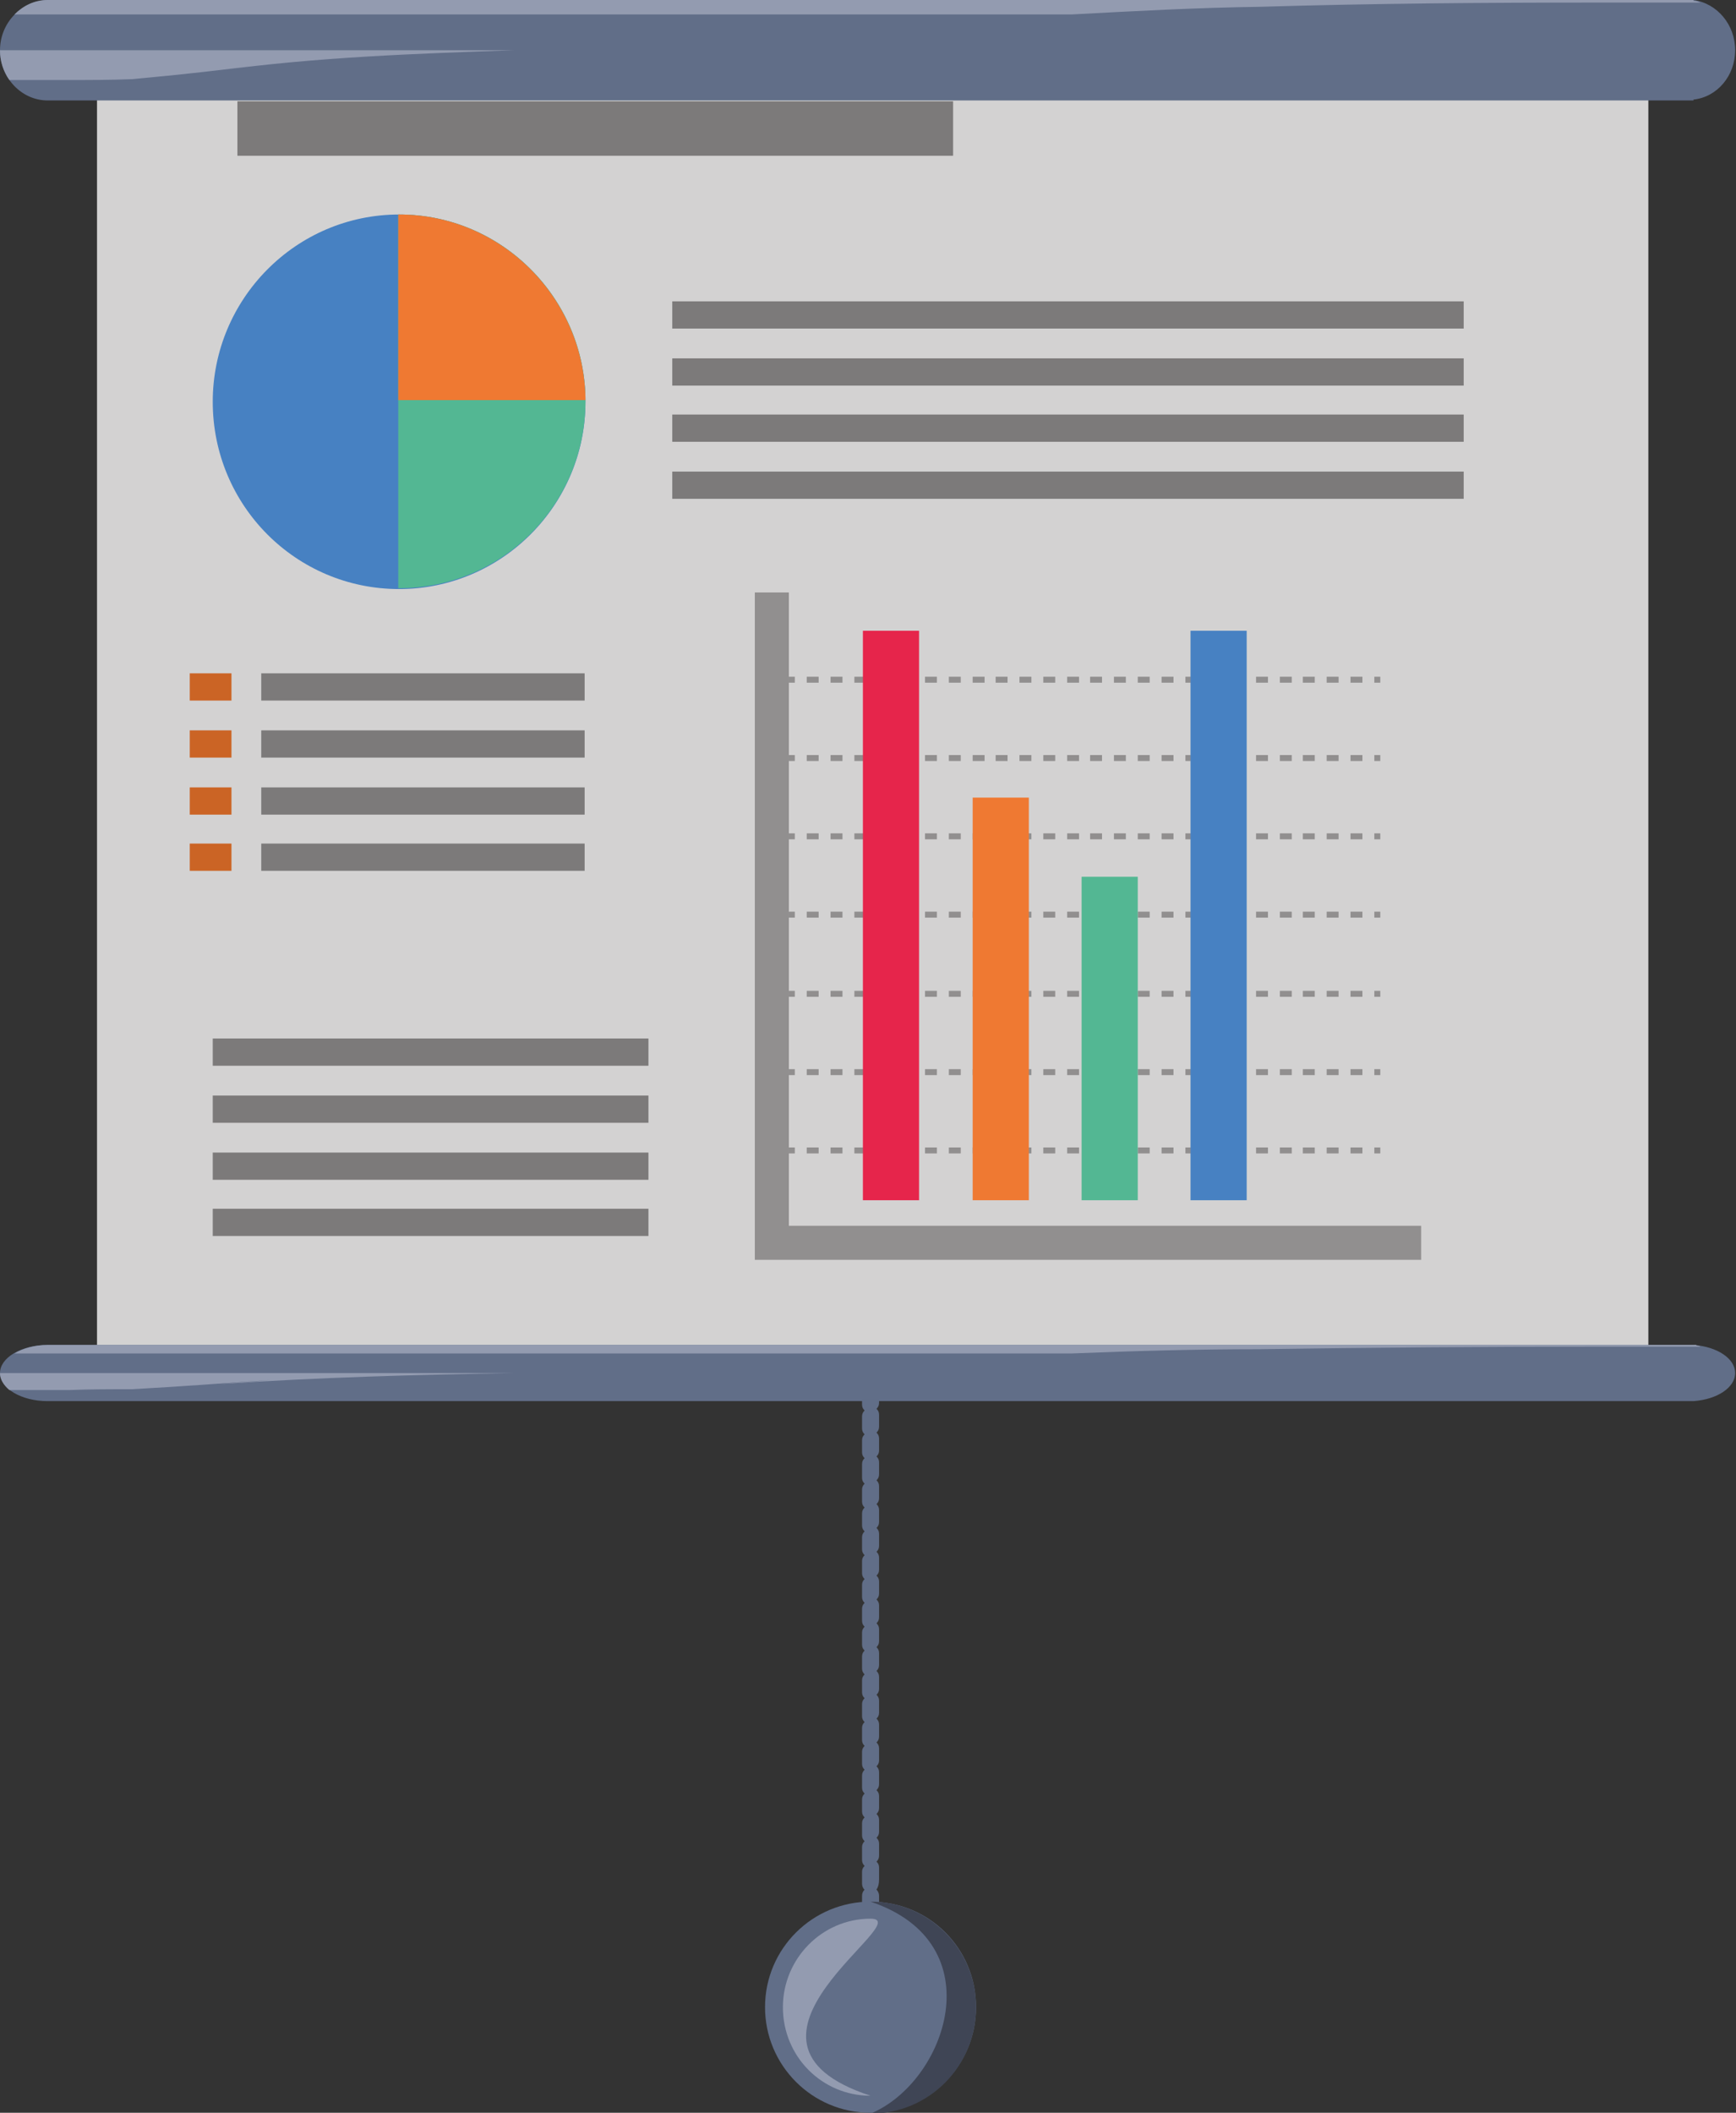 <?xml version="1.0" encoding="utf-8"?>
<!-- Generator: Adobe Illustrator 25.2.3, SVG Export Plug-In . SVG Version: 6.00 Build 0)  -->
<svg version="1.1" id="Capa_1" xmlns="http://www.w3.org/2000/svg" xmlns:xlink="http://www.w3.org/1999/xlink" x="0px" y="0px"
	 viewBox="0 0 204 248.2" style="enable-background:new 0 0 204 248.2;" xml:space="preserve">
<rect x="0" y="0" width="204" height="248.2" fill="#333333" stroke="none"/>
<style type="text/css">
	.st0{clip-path:url(#SVGID_2_);fill:#616E88;}
	.st1{clip-path:url(#SVGID_2_);fill:#D3D2D2;}
	.st2{clip-path:url(#SVGID_2_);fill:#7C7A7A;}
	.st3{clip-path:url(#SVGID_2_);fill:#CB6425;}
	.st4{clip-path:url(#SVGID_2_);fill:#4781C2;}
	.st5{clip-path:url(#SVGID_2_);fill:#53B793;}
	.st6{clip-path:url(#SVGID_2_);fill:#EF7932;}
	.st7{clip-path:url(#SVGID_2_);fill:#939BB0;}
	.st8{clip-path:url(#SVGID_2_);fill:#FFFFFF;}
	.st9{clip-path:url(#SVGID_2_);fill:#918F8F;}
	.st10{clip-path:url(#SVGID_2_);fill:#E6254B;}
	.st11{clip-path:url(#SVGID_2_);fill:#3F4555;}
</style>
<g>
	<defs>
		<rect id="SVGID_1_" width="204" height="248.2"/>
	</defs>
	<clipPath id="SVGID_2_">
		<use xlink:href="#SVGID_1_"  style="overflow:visible;"/>
	</clipPath>
	<path class="st0" d="M102.3,224.4c-0.6,0-1-0.5-1-1v-0.7c0-0.6,0.5-1,1-1c0.6,0,1,0.5,1,1v0.7C103.3,223.9,102.9,224.4,102.3,224.4
		"/>
	<path class="st0" d="M102.3,222.3c-0.6,0-1-0.5-1-1v-1.4c0-0.3,0.1-0.5,0.3-0.7c-0.2-0.2-0.3-0.4-0.3-0.7V217
		c0-0.3,0.1-0.5,0.3-0.7c-0.2-0.2-0.3-0.4-0.3-0.7v-1.4c0-0.3,0.1-0.5,0.3-0.7c-0.2-0.2-0.3-0.4-0.3-0.7v-1.4c0-0.3,0.1-0.5,0.3-0.7
		c-0.2-0.2-0.3-0.4-0.3-0.7v-1.4c0-0.3,0.1-0.5,0.3-0.7c-0.2-0.2-0.3-0.4-0.3-0.7v-1.4c0-0.3,0.1-0.5,0.3-0.7
		c-0.2-0.2-0.3-0.4-0.3-0.7V203c0-0.3,0.1-0.5,0.3-0.7c-0.2-0.2-0.3-0.4-0.3-0.7v-1.4c0-0.3,0.1-0.5,0.3-0.7
		c-0.2-0.2-0.3-0.4-0.3-0.7v-1.4c0-0.3,0.1-0.5,0.3-0.7c-0.2-0.2-0.3-0.4-0.3-0.7v-1.4c0-0.3,0.1-0.5,0.3-0.7
		c-0.2-0.2-0.3-0.4-0.3-0.7v-1.4c0-0.3,0.1-0.5,0.3-0.7c-0.2-0.2-0.3-0.4-0.3-0.7v-1.4c0-0.3,0.1-0.5,0.3-0.7
		c-0.2-0.2-0.3-0.4-0.3-0.7v-1.4c0-0.3,0.1-0.5,0.3-0.7c-0.2-0.2-0.3-0.4-0.3-0.7v-1.4c0-0.3,0.1-0.5,0.3-0.7
		c-0.2-0.2-0.3-0.4-0.3-0.7v-1.4c0-0.3,0.1-0.5,0.3-0.7c-0.2-0.2-0.3-0.4-0.3-0.7v-1.4c0-0.3,0.1-0.5,0.3-0.7
		c-0.2-0.2-0.3-0.4-0.3-0.7v-1.4c0-0.3,0.1-0.5,0.3-0.7c-0.2-0.2-0.3-0.4-0.3-0.7V172c0-0.3,0.1-0.5,0.3-0.7
		c-0.2-0.2-0.3-0.4-0.3-0.7v-1.4c0-0.3,0.1-0.5,0.3-0.7c-0.2-0.2-0.3-0.4-0.3-0.7v-1.4c0-0.3,0.1-0.5,0.3-0.7
		c-0.2-0.2-0.3-0.4-0.3-0.7v-1.4c0-0.3,0.1-0.5,0.3-0.7c-0.2-0.2-0.3-0.4-0.3-0.7v-1.4c0-0.3,0.1-0.5,0.3-0.7
		c-0.2-0.2-0.3-0.4-0.3-0.7v-1.4c0-0.3,0.1-0.5,0.3-0.7c-0.2-0.2-0.3-0.4-0.3-0.7v-1.4c0-0.3,0.1-0.5,0.3-0.7
		c-0.2-0.2-0.3-0.4-0.3-0.7v-1.4c0-0.3,0.1-0.5,0.3-0.7c-0.2-0.2-0.3-0.4-0.3-0.7v-1.4c0-0.3,0.1-0.5,0.3-0.7
		c-0.2-0.2-0.3-0.4-0.3-0.7v-1.4c0-0.3,0.1-0.5,0.3-0.7c-0.2-0.2-0.3-0.4-0.3-0.7v-1.4c0-0.3,0.1-0.5,0.3-0.7
		c-0.2-0.2-0.3-0.4-0.3-0.7V141c0-0.3,0.1-0.5,0.3-0.7c-0.2-0.2-0.3-0.4-0.3-0.7v-1.4c0-0.3,0.1-0.5,0.3-0.7
		c-0.2-0.2-0.3-0.4-0.3-0.7v-1.4c0-0.3,0.1-0.5,0.3-0.7c-0.2-0.2-0.3-0.4-0.3-0.7v-1.4c0-0.3,0.1-0.5,0.3-0.7
		c-0.2-0.2-0.3-0.4-0.3-0.7v-1.4c0-0.3,0.1-0.5,0.3-0.7c-0.2-0.2-0.3-0.4-0.3-0.7V127c0-0.3,0.1-0.5,0.3-0.7
		c-0.2-0.2-0.3-0.4-0.3-0.7v-1.4c0-0.3,0.1-0.5,0.3-0.7c-0.2-0.2-0.3-0.4-0.3-0.7v-1.4c0-0.3,0.1-0.5,0.3-0.7
		c-0.2-0.2-0.3-0.4-0.3-0.7v-1.4c0-0.3,0.1-0.5,0.3-0.7c-0.2-0.2-0.3-0.4-0.3-0.7v-1.4c0-0.3,0.1-0.5,0.3-0.7
		c-0.2-0.2-0.3-0.4-0.3-0.7v-1.4c0-0.3,0.1-0.5,0.3-0.7c-0.2-0.2-0.3-0.4-0.3-0.7v-1.4c0-0.3,0.1-0.5,0.3-0.7
		c-0.2-0.2-0.3-0.4-0.3-0.7v-1.4c0-0.6,0.5-1,1-1c0.6,0,1,0.5,1,1v1.4c0,0.3-0.1,0.5-0.3,0.7c0.2,0.2,0.3,0.4,0.3,0.7v1.4
		c0,0.3-0.1,0.5-0.3,0.7c0.2,0.2,0.3,0.4,0.3,0.7v1.4c0,0.3-0.1,0.5-0.3,0.7c0.2,0.2,0.3,0.4,0.3,0.7v1.4c0,0.3-0.1,0.5-0.3,0.7
		c0.2,0.2,0.3,0.4,0.3,0.7v1.4c0,0.3-0.1,0.5-0.3,0.7c0.2,0.2,0.3,0.4,0.3,0.7v1.4c0,0.3-0.1,0.5-0.3,0.7c0.2,0.2,0.3,0.4,0.3,0.7
		v1.4c0,0.3-0.1,0.5-0.3,0.7c0.2,0.2,0.3,0.4,0.3,0.7v1.4c0,0.3-0.1,0.5-0.3,0.7c0.2,0.2,0.3,0.4,0.3,0.7v1.4c0,0.3-0.1,0.5-0.3,0.7
		c0.2,0.2,0.3,0.4,0.3,0.7v1.4c0,0.3-0.1,0.5-0.3,0.7c0.2,0.2,0.3,0.4,0.3,0.7v1.4c0,0.3-0.1,0.5-0.3,0.7c0.2,0.2,0.3,0.4,0.3,0.7
		v1.4c0,0.3-0.1,0.5-0.3,0.7c0.2,0.2,0.3,0.4,0.3,0.7v1.4c0,0.3-0.1,0.5-0.3,0.7c0.2,0.2,0.3,0.4,0.3,0.7v1.4c0,0.3-0.1,0.5-0.3,0.7
		c0.2,0.2,0.3,0.4,0.3,0.7v1.4c0,0.3-0.1,0.5-0.3,0.7c0.2,0.2,0.3,0.4,0.3,0.7v1.4c0,0.3-0.1,0.5-0.3,0.7c0.2,0.2,0.3,0.4,0.3,0.7
		v1.4c0,0.3-0.1,0.5-0.3,0.7c0.2,0.2,0.3,0.4,0.3,0.7v1.4c0,0.3-0.1,0.5-0.3,0.7c0.2,0.2,0.3,0.4,0.3,0.7v1.4c0,0.3-0.1,0.5-0.3,0.7
		c0.2,0.2,0.3,0.4,0.3,0.7v1.4c0,0.3-0.1,0.5-0.3,0.7c0.2,0.2,0.3,0.4,0.3,0.7v1.4c0,0.3-0.1,0.5-0.3,0.7c0.2,0.2,0.3,0.4,0.3,0.7
		v1.4c0,0.3-0.1,0.5-0.3,0.7c0.2,0.2,0.3,0.4,0.3,0.7v1.4c0,0.3-0.1,0.5-0.3,0.7c0.2,0.2,0.3,0.4,0.3,0.7v1.4c0,0.3-0.1,0.5-0.3,0.7
		c0.2,0.2,0.3,0.4,0.3,0.7v1.4c0,0.3-0.1,0.5-0.3,0.7c0.2,0.2,0.3,0.4,0.3,0.7v1.4c0,0.3-0.1,0.5-0.3,0.7c0.2,0.2,0.3,0.4,0.3,0.7
		v1.4c0,0.3-0.1,0.5-0.3,0.7c0.2,0.2,0.3,0.4,0.3,0.7v1.4c0,0.3-0.1,0.5-0.3,0.7c0.2,0.2,0.3,0.4,0.3,0.7v1.4c0,0.3-0.1,0.5-0.3,0.7
		c0.2,0.2,0.3,0.4,0.3,0.7v1.4c0,0.3-0.1,0.5-0.3,0.7c0.2,0.2,0.3,0.4,0.3,0.7v1.4c0,0.3-0.1,0.5-0.3,0.7c0.2,0.2,0.3,0.4,0.3,0.7
		v1.4c0,0.3-0.1,0.5-0.3,0.7c0.2,0.2,0.3,0.4,0.3,0.7v1.4c0,0.3-0.1,0.5-0.3,0.7c0.2,0.2,0.3,0.4,0.3,0.7v1.4c0,0.3-0.1,0.5-0.3,0.7
		c0.2,0.2,0.3,0.4,0.3,0.7v1.4c0,0.3-0.1,0.5-0.3,0.7c0.2,0.2,0.3,0.4,0.3,0.7v1.4c0,0.3-0.1,0.5-0.3,0.7c0.2,0.2,0.3,0.4,0.3,0.7
		v1.4c0,0.3-0.1,0.5-0.3,0.7c0.2,0.2,0.3,0.4,0.3,0.7v1.4c0,0.3-0.1,0.5-0.3,0.7c0.2,0.2,0.3,0.4,0.3,0.7v1.4c0,0.3-0.1,0.5-0.3,0.7
		c0.2,0.2,0.3,0.4,0.3,0.7v1.4c0,0.3-0.1,0.5-0.3,0.7c0.2,0.2,0.3,0.4,0.3,0.7v1.4C103.3,221.8,102.9,222.3,102.3,222.3"/>
	<path class="st0" d="M102.3,106.9c-0.6,0-1-0.5-1-1v-0.7c0-0.6,0.5-1,1-1c0.6,0,1,0.5,1,1v0.7C103.3,106.4,102.9,106.9,102.3,106.9
		"/>
	<rect x="11.4" y="2.9" class="st1" width="182.3" height="161"/>
	<rect x="27.9" y="11.9" class="st2" width="84.1" height="6.4"/>
	<rect x="79" y="35.4" class="st2" width="93" height="3.2"/>
	<rect x="79" y="42.1" class="st2" width="93" height="3.2"/>
	<rect x="79" y="48.7" class="st2" width="93" height="3.2"/>
	<rect x="79" y="55.4" class="st2" width="93" height="3.2"/>
	<rect x="30.7" y="79.1" class="st2" width="38" height="3.2"/>
	<rect x="30.7" y="85.8" class="st2" width="38" height="3.2"/>
	<rect x="30.7" y="92.5" class="st2" width="38" height="3.2"/>
	<rect x="30.7" y="99.1" class="st2" width="38" height="3.2"/>
	<rect x="22.3" y="79.1" class="st3" width="4.9" height="3.2"/>
	<rect x="22.3" y="85.8" class="st3" width="4.9" height="3.2"/>
	<rect x="22.3" y="92.5" class="st3" width="4.9" height="3.2"/>
	<rect x="22.3" y="99.1" class="st3" width="4.9" height="3.2"/>
	<path class="st4" d="M68.8,47.2c0,12.1-9.8,22-21.9,22c-12.1,0-21.9-9.8-21.9-22c0-12.1,9.8-22,21.9-22
		C59,25.2,68.8,35.1,68.8,47.2"/>
	<path class="st5" d="M46.9,25.2l-0.1,0v43.9l0.1,0c12.1,0,21.9-9.8,21.9-22C68.8,35.1,59,25.2,46.9,25.2"/>
	<path class="st6" d="M68.8,47c-0.1-12-9.9-21.8-21.9-21.8l-0.1,0V47H68.8"/>
	<path class="st0" d="M203.9,5.9c0-3-2.1-5.5-4.9-5.9V0H5.6v0C2.5,0.1,0,2.7,0,5.9c0,3.2,2.5,5.9,5.6,5.9v0H199v-0.1
		C201.8,11.4,203.9,8.9,203.9,5.9"/>
	<path class="st7" d="M24.8,8.4c0.3,0,0.6-0.1,0.8-0.1C25.4,8.3,25.1,8.4,24.8,8.4 M8.1,9.4h-7C0.4,8.4,0,7.2,0,5.9v0h60.5
		C48.9,6.3,37.2,6.7,25.6,8.3C27.8,8,30,7.7,32.1,7.4C26.6,8.2,21,8.8,15.5,9.3C13,9.4,10.5,9.4,8.1,9.4"/>
	<path class="st8" d="M199.1,0.1C199,0.1,199,0.1,199.1,0.1C199,0.1,199.1,0.1,199.1,0.1"/>
	<path class="st7" d="M125.9,1.7H1.7C2.7,0.7,4,0,5.6,0v0H199v0.1c0,0,0,0,0,0c0.3,0,0.6,0.1,0.8,0.2c-4,0-7.9,0-11.9,0
		c-13.3,0-26.6,0.1-39.9,0.5C140.7,0.9,133.3,1.3,125.9,1.7"/>
	<path class="st0" d="M203.9,161.3c0-1.7-2.1-3.1-4.9-3.3v0H5.6v0c-3.1,0-5.6,1.5-5.6,3.3s2.5,3.3,5.6,3.3v0H199v0
		C201.8,164.4,203.9,163,203.9,161.3"/>
	<path class="st7" d="M24.8,162.7c0.3,0,0.7-0.1,1-0.1C25.5,162.6,25.1,162.7,24.8,162.7 M8.1,163.3h-7C0.4,162.7,0,162,0,161.3
		c0,0,0,0,0,0h60.5c-11.6,0.2-23.1,0.5-34.7,1.3c2-0.2,4.1-0.3,6.1-0.5c-5.5,0.4-10.9,0.8-16.4,1.1C13,163.2,10.5,163.2,8.1,163.3"
		/>
	<path class="st8" d="M199.6,158.1c-0.2,0-0.3,0-0.5-0.1C199.2,158,199.4,158.1,199.6,158.1"/>
	<path class="st7" d="M125.9,159H1.7c1-0.6,2.4-1,3.9-1v0H199v0c0.2,0,0.3,0,0.5,0.1c0.1,0,0.2,0,0.3,0.1c-3.9,0-7.9,0-11.8,0
		c-13.3,0-26.7,0.1-40,0.3C140.7,158.5,133.3,158.7,125.9,159"/>
	<polyline class="st9" points="92.7,144 92.7,69.6 88.7,69.6 88.7,148 167,148 167,144 92.7,144 	"/>
	<rect x="92.7" y="79.5" class="st9" width="0.7" height="0.7"/>
	<path class="st9" d="M158.7,80.2h1.4v-0.7h-1.4V80.2z M155.9,80.2h1.4v-0.7h-1.4V80.2z M153.1,80.2h1.4v-0.7h-1.4V80.2z
		 M150.4,80.2h1.4v-0.7h-1.4V80.2z M147.6,80.2h1.4v-0.7h-1.4V80.2z M144.8,80.2h1.4v-0.7h-1.4V80.2z M142,80.2h1.4v-0.7H142V80.2z
		 M139.3,80.2h1.4v-0.7h-1.4V80.2z M136.5,80.2h1.4v-0.7h-1.4V80.2z M133.7,80.2h1.4v-0.7h-1.4V80.2z M130.9,80.2h1.4v-0.7h-1.4
		V80.2z M128.1,80.2h1.4v-0.7h-1.4V80.2z M125.4,80.2h1.4v-0.7h-1.4V80.2z M122.6,80.2h1.4v-0.7h-1.4V80.2z M119.8,80.2h1.4v-0.7
		h-1.4V80.2z M117,80.2h1.4v-0.7H117V80.2z M114.3,80.2h1.4v-0.7h-1.4V80.2z M111.5,80.2h1.4v-0.7h-1.4V80.2z M108.7,80.2h1.4v-0.7
		h-1.4V80.2z M105.9,80.2h1.4v-0.7h-1.4V80.2z M103.1,80.2h1.4v-0.7h-1.4V80.2z M100.4,80.2h1.4v-0.7h-1.4V80.2z M97.6,80.2H99v-0.7
		h-1.4V80.2z M94.8,80.2h1.4v-0.7h-1.4V80.2z"/>
	<rect x="161.5" y="79.5" class="st9" width="0.7" height="0.7"/>
	<rect x="92.7" y="88.7" class="st9" width="0.7" height="0.7"/>
	<path class="st9" d="M158.7,89.4h1.4v-0.7h-1.4V89.4z M155.9,89.4h1.4v-0.7h-1.4V89.4z M153.1,89.4h1.4v-0.7h-1.4V89.4z
		 M150.4,89.4h1.4v-0.7h-1.4V89.4z M147.6,89.4h1.4v-0.7h-1.4V89.4z M144.8,89.4h1.4v-0.7h-1.4V89.4z M142,89.4h1.4v-0.7H142V89.4z
		 M139.3,89.4h1.4v-0.7h-1.4V89.4z M136.5,89.4h1.4v-0.7h-1.4V89.4z M133.7,89.4h1.4v-0.7h-1.4V89.4z M130.9,89.4h1.4v-0.7h-1.4
		V89.4z M128.1,89.4h1.4v-0.7h-1.4V89.4z M125.4,89.4h1.4v-0.7h-1.4V89.4z M122.6,89.4h1.4v-0.7h-1.4V89.4z M119.8,89.4h1.4v-0.7
		h-1.4V89.4z M117,89.4h1.4v-0.7H117V89.4z M114.3,89.4h1.4v-0.7h-1.4V89.4z M111.5,89.4h1.4v-0.7h-1.4V89.4z M108.7,89.4h1.4v-0.7
		h-1.4V89.4z M105.9,89.4h1.4v-0.7h-1.4V89.4z M103.1,89.4h1.4v-0.7h-1.4V89.4z M100.4,89.4h1.4v-0.7h-1.4V89.4z M97.6,89.4H99v-0.7
		h-1.4V89.4z M94.8,89.4h1.4v-0.7h-1.4V89.4z"/>
	<rect x="161.5" y="88.7" class="st9" width="0.7" height="0.7"/>
	<rect x="92.7" y="97.9" class="st9" width="0.7" height="0.7"/>
	<path class="st9" d="M158.7,98.6h1.4v-0.7h-1.4V98.6z M155.9,98.6h1.4v-0.7h-1.4V98.6z M153.1,98.6h1.4v-0.7h-1.4V98.6z
		 M150.4,98.6h1.4v-0.7h-1.4V98.6z M147.6,98.6h1.4v-0.7h-1.4V98.6z M144.8,98.6h1.4v-0.7h-1.4V98.6z M142,98.6h1.4v-0.7H142V98.6z
		 M139.3,98.6h1.4v-0.7h-1.4V98.6z M136.5,98.6h1.4v-0.7h-1.4V98.6z M133.7,98.6h1.4v-0.7h-1.4V98.6z M130.9,98.6h1.4v-0.7h-1.4
		V98.6z M128.1,98.6h1.4v-0.7h-1.4V98.6z M125.4,98.6h1.4v-0.7h-1.4V98.6z M122.6,98.6h1.4v-0.7h-1.4V98.6z M119.8,98.6h1.4v-0.7
		h-1.4V98.6z M117,98.6h1.4v-0.7H117V98.6z M114.3,98.6h1.4v-0.7h-1.4V98.6z M111.5,98.6h1.4v-0.7h-1.4V98.6z M108.7,98.6h1.4v-0.7
		h-1.4V98.6z M105.9,98.6h1.4v-0.7h-1.4V98.6z M103.1,98.6h1.4v-0.7h-1.4V98.6z M100.4,98.6h1.4v-0.7h-1.4V98.6z M97.6,98.6H99v-0.7
		h-1.4V98.6z M94.8,98.6h1.4v-0.7h-1.4V98.6z"/>
	<rect x="161.5" y="97.9" class="st9" width="0.7" height="0.7"/>
	<rect x="92.7" y="107.1" class="st9" width="0.7" height="0.7"/>
	<path class="st9" d="M158.7,107.8h1.4v-0.7h-1.4V107.8z M155.9,107.8h1.4v-0.7h-1.4V107.8z M153.1,107.8h1.4v-0.7h-1.4V107.8z
		 M150.4,107.8h1.4v-0.7h-1.4V107.8z M147.6,107.8h1.4v-0.7h-1.4V107.8z M144.8,107.8h1.4v-0.7h-1.4V107.8z M142,107.8h1.4v-0.7H142
		V107.8z M139.3,107.8h1.4v-0.7h-1.4V107.8z M136.5,107.8h1.4v-0.7h-1.4V107.8z M133.7,107.8h1.4v-0.7h-1.4V107.8z M130.9,107.8h1.4
		v-0.7h-1.4V107.8z M128.1,107.8h1.4v-0.7h-1.4V107.8z M125.4,107.8h1.4v-0.7h-1.4V107.8z M122.6,107.8h1.4v-0.7h-1.4V107.8z
		 M119.8,107.8h1.4v-0.7h-1.4V107.8z M117,107.8h1.4v-0.7H117V107.8z M114.3,107.8h1.4v-0.7h-1.4V107.8z M111.5,107.8h1.4v-0.7h-1.4
		V107.8z M108.7,107.8h1.4v-0.7h-1.4V107.8z M105.9,107.8h1.4v-0.7h-1.4V107.8z M103.1,107.8h1.4v-0.7h-1.4V107.8z M100.4,107.8h1.4
		v-0.7h-1.4V107.8z M97.6,107.8H99v-0.7h-1.4V107.8z M94.8,107.8h1.4v-0.7h-1.4V107.8z"/>
	<rect x="161.5" y="107.1" class="st9" width="0.7" height="0.7"/>
	<rect x="92.7" y="116.4" class="st9" width="0.7" height="0.7"/>
	<path class="st9" d="M158.7,117.1h1.4v-0.7h-1.4V117.1z M155.9,117.1h1.4v-0.7h-1.4V117.1z M153.1,117.1h1.4v-0.7h-1.4V117.1z
		 M150.4,117.1h1.4v-0.7h-1.4V117.1z M147.6,117.1h1.4v-0.7h-1.4V117.1z M144.8,117.1h1.4v-0.7h-1.4V117.1z M142,117.1h1.4v-0.7H142
		V117.1z M139.3,117.1h1.4v-0.7h-1.4V117.1z M136.5,117.1h1.4v-0.7h-1.4V117.1z M133.7,117.1h1.4v-0.7h-1.4V117.1z M130.9,117.1h1.4
		v-0.7h-1.4V117.1z M128.1,117.1h1.4v-0.7h-1.4V117.1z M125.4,117.1h1.4v-0.7h-1.4V117.1z M122.6,117.1h1.4v-0.7h-1.4V117.1z
		 M119.8,117.1h1.4v-0.7h-1.4V117.1z M117,117.1h1.4v-0.7H117V117.1z M114.3,117.1h1.4v-0.7h-1.4V117.1z M111.5,117.1h1.4v-0.7h-1.4
		V117.1z M108.7,117.1h1.4v-0.7h-1.4V117.1z M105.9,117.1h1.4v-0.7h-1.4V117.1z M103.1,117.1h1.4v-0.7h-1.4V117.1z M100.4,117.1h1.4
		v-0.7h-1.4V117.1z M97.6,117.1H99v-0.7h-1.4V117.1z M94.8,117.1h1.4v-0.7h-1.4V117.1z"/>
	<rect x="161.5" y="116.4" class="st9" width="0.7" height="0.7"/>
	<rect x="92.7" y="125.6" class="st9" width="0.7" height="0.7"/>
	<path class="st9" d="M158.7,126.3h1.4v-0.7h-1.4V126.3z M155.9,126.3h1.4v-0.7h-1.4V126.3z M153.1,126.3h1.4v-0.7h-1.4V126.3z
		 M150.4,126.3h1.4v-0.7h-1.4V126.3z M147.6,126.3h1.4v-0.7h-1.4V126.3z M144.8,126.3h1.4v-0.7h-1.4V126.3z M142,126.3h1.4v-0.7H142
		V126.3z M139.3,126.3h1.4v-0.7h-1.4V126.3z M136.5,126.3h1.4v-0.7h-1.4V126.3z M133.7,126.3h1.4v-0.7h-1.4V126.3z M130.9,126.3h1.4
		v-0.7h-1.4V126.3z M128.1,126.3h1.4v-0.7h-1.4V126.3z M125.4,126.3h1.4v-0.7h-1.4V126.3z M122.6,126.3h1.4v-0.7h-1.4V126.3z
		 M119.8,126.3h1.4v-0.7h-1.4V126.3z M117,126.3h1.4v-0.7H117V126.3z M114.3,126.3h1.4v-0.7h-1.4V126.3z M111.5,126.3h1.4v-0.7h-1.4
		V126.3z M108.7,126.3h1.4v-0.7h-1.4V126.3z M105.9,126.3h1.4v-0.7h-1.4V126.3z M103.1,126.3h1.4v-0.7h-1.4V126.3z M100.4,126.3h1.4
		v-0.7h-1.4V126.3z M97.6,126.3H99v-0.7h-1.4V126.3z M94.8,126.3h1.4v-0.7h-1.4V126.3z"/>
	<rect x="161.5" y="125.6" class="st9" width="0.7" height="0.7"/>
	<rect x="92.7" y="134.8" class="st9" width="0.7" height="0.7"/>
	<path class="st9" d="M158.7,135.5h1.4v-0.7h-1.4V135.5z M155.9,135.5h1.4v-0.7h-1.4V135.5z M153.1,135.5h1.4v-0.7h-1.4V135.5z
		 M150.4,135.5h1.4v-0.7h-1.4V135.5z M147.6,135.5h1.4v-0.7h-1.4V135.5z M144.8,135.5h1.4v-0.7h-1.4V135.5z M142,135.5h1.4v-0.7H142
		V135.5z M139.3,135.5h1.4v-0.7h-1.4V135.5z M136.5,135.5h1.4v-0.7h-1.4V135.5z M133.7,135.5h1.4v-0.7h-1.4V135.5z M130.9,135.5h1.4
		v-0.7h-1.4V135.5z M128.1,135.5h1.4v-0.7h-1.4V135.5z M125.4,135.5h1.4v-0.7h-1.4V135.5z M122.6,135.5h1.4v-0.7h-1.4V135.5z
		 M119.8,135.5h1.4v-0.7h-1.4V135.5z M117,135.5h1.4v-0.7H117V135.5z M114.3,135.5h1.4v-0.7h-1.4V135.5z M111.5,135.5h1.4v-0.7h-1.4
		V135.5z M108.7,135.5h1.4v-0.7h-1.4V135.5z M105.9,135.5h1.4v-0.7h-1.4V135.5z M103.1,135.5h1.4v-0.7h-1.4V135.5z M100.4,135.5h1.4
		v-0.7h-1.4V135.5z M97.6,135.5H99v-0.7h-1.4V135.5z M94.8,135.5h1.4v-0.7h-1.4V135.5z"/>
	<rect x="161.5" y="134.8" class="st9" width="0.7" height="0.7"/>
	<polyline class="st10" points="101.4,141 101.4,74.1 108,74.1 108,141 101.4,141 	"/>
	<polyline class="st6" points="114.3,141 114.3,93.7 120.9,93.7 120.9,141 114.3,141 	"/>
	<polyline class="st5" points="127.1,141 127.1,103 133.7,103 133.7,141 127.1,141 	"/>
	<polyline class="st4" points="139.9,141 139.9,74.1 146.5,74.1 146.5,141 139.9,141 	"/>
	<rect x="25" y="122" class="st2" width="51.2" height="3.2"/>
	<rect x="25" y="128.7" class="st2" width="51.2" height="3.2"/>
	<rect x="25" y="135.4" class="st2" width="51.2" height="3.2"/>
	<rect x="25" y="142" class="st2" width="51.2" height="3.2"/>
	<path class="st0" d="M114.7,235.8c0,6.9-5.6,12.4-12.4,12.4c-6.9,0-12.4-5.6-12.4-12.4c0-6.9,5.6-12.4,12.4-12.4
		C109.2,223.4,114.7,228.9,114.7,235.8"/>
	<path class="st11" d="M102.3,248.3c8.9-3.7,14.6-20,0-24.9c6.9,0,12.4,5.6,12.4,12.4C114.7,242.7,109.2,248.3,102.3,248.3"/>
	<path class="st7" d="M102.3,246.2c-5.7,0-10.3-4.6-10.3-10.4c0-5.7,4.6-10.4,10.3-10.4S82.7,239.8,102.3,246.2"/>
</g>
</svg>
